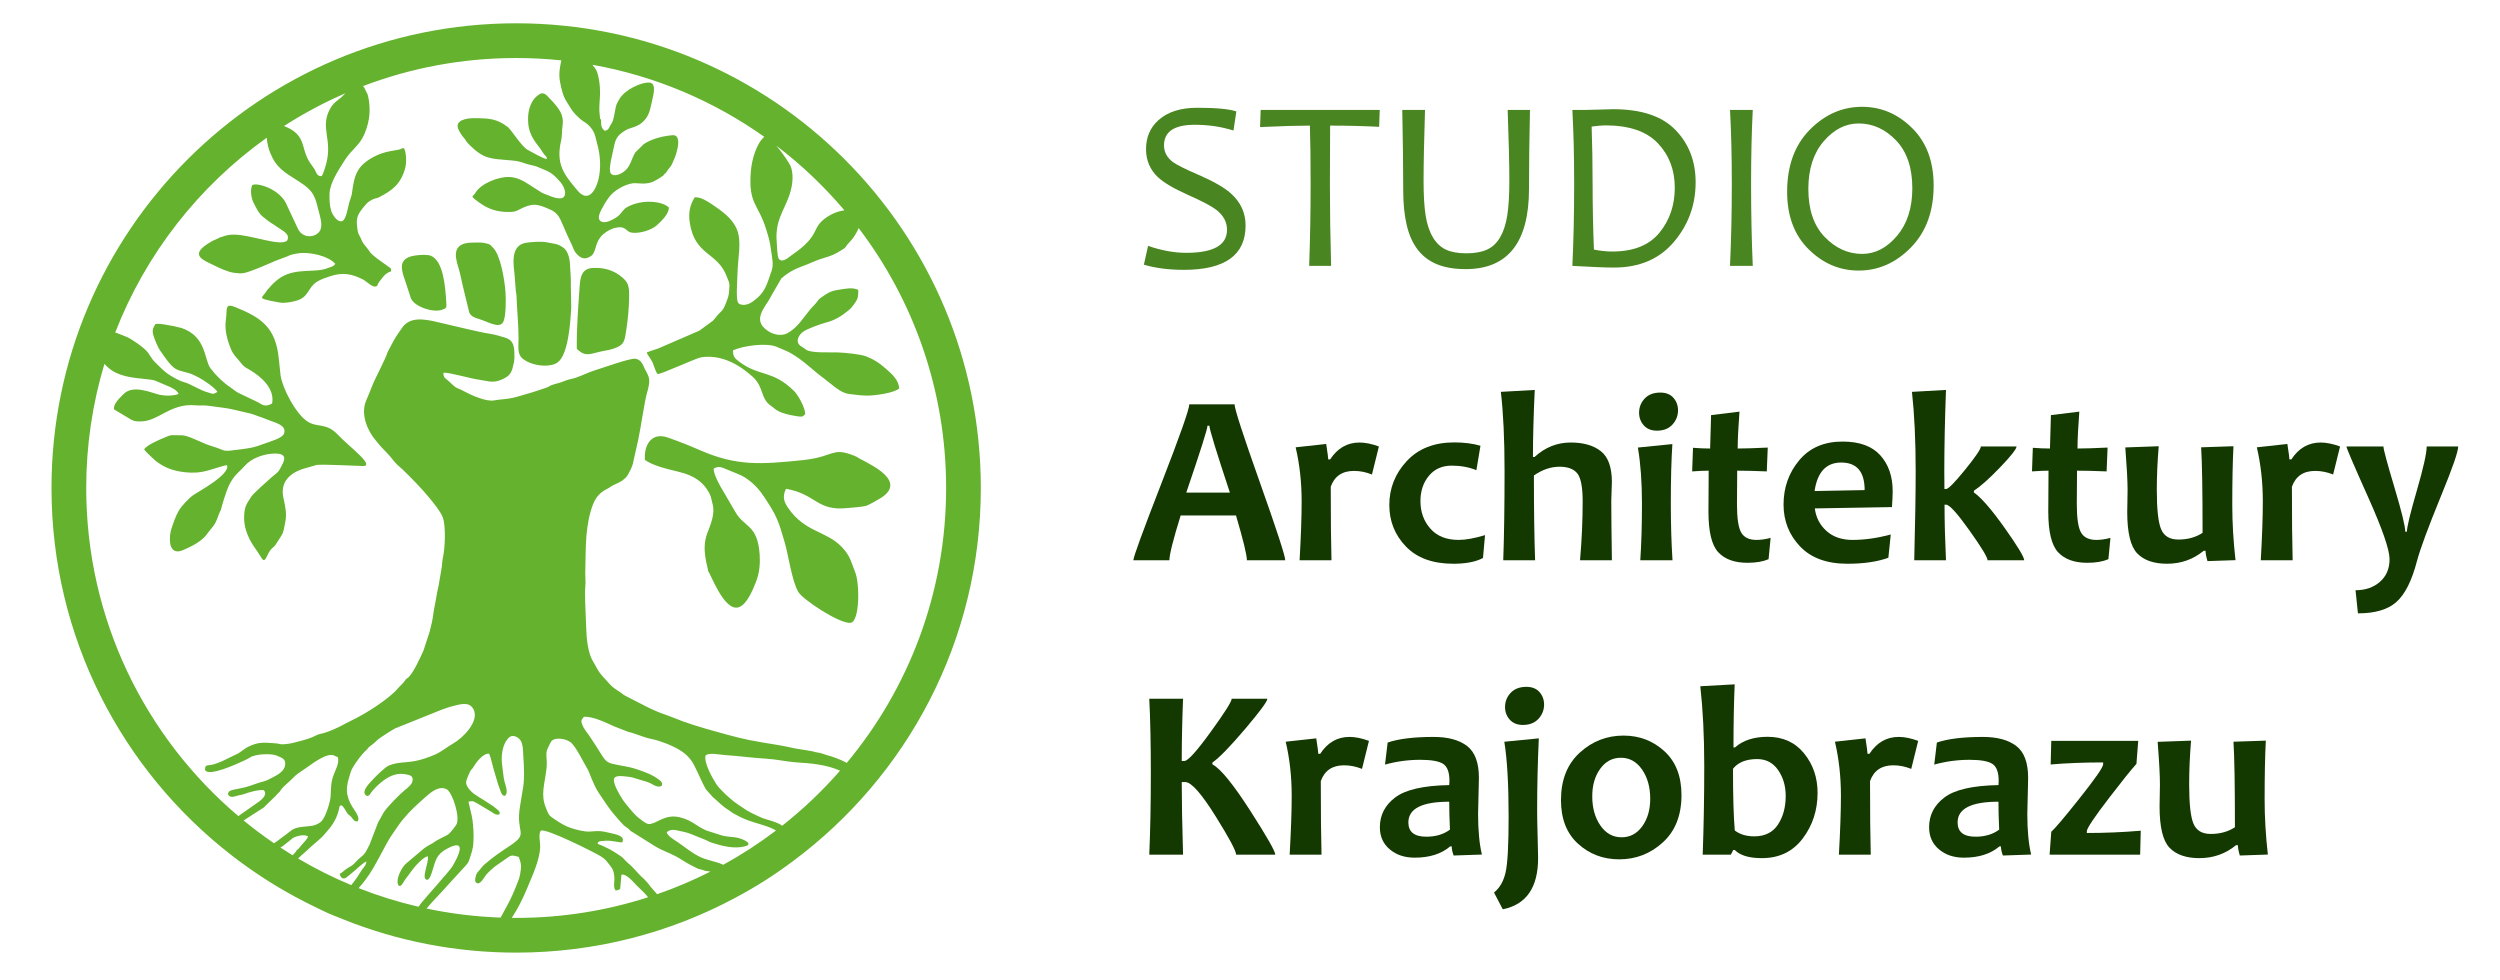 <?xml version="1.0" encoding="utf-8"?>
<!-- Generator: Adobe Illustrator 16.0.3, SVG Export Plug-In . SVG Version: 6.00 Build 0)  -->
<!DOCTYPE svg PUBLIC "-//W3C//DTD SVG 1.0//EN" "http://www.w3.org/TR/2001/REC-SVG-20010904/DTD/svg10.dtd">
<svg version="1.0" id="Warstwa_1" xmlns="http://www.w3.org/2000/svg" xmlns:xlink="http://www.w3.org/1999/xlink" x="0px" y="0px"
	 width="419.529px" height="164.41px" viewBox="0 215.435 419.529 164.41" enable-background="new 0 215.435 419.529 164.41"
	 xml:space="preserve">
<g>
	<path fill-rule="evenodd" clip-rule="evenodd" fill="#64B22D" d="M45.978,356.94c0.3-0.182,0.576-0.367,0.794-0.552
		c0.316-0.266,0.826-0.606,1.126-0.839l1.16-0.887c1.024-0.56,2.122-0.461,3.365-0.659c0.476-0.078,1.027-0.351,1.343-0.587
		c0.917-0.686,1.67-3.568,1.712-4.3c0.084-1.446,0.02-2.282,0.479-3.565c0.295-0.826,1.083-2.17,0.713-3.074
		c-0.146-0.079-0.163-0.051-0.286-0.102c-0.245-0.098-0.168-0.102-0.334-0.17c-1.248-0.516-3.761,1.474-4.666,2.096
		c-0.847,0.584-1.67,1.064-2.228,1.689c-0.542,0.608-1.584,1.357-2.016,1.986c-0.244,0.356-0.088,0.217-0.418,0.519
		c-0.178,0.164-0.297,0.318-0.492,0.529l-1.99,1.932l-3.363,2.163C42.519,354.467,44.221,355.74,45.978,356.94 M49.102,358.961
		c0.306-0.314,0.596-0.606,0.694-0.862l0.315-0.244c0.107-0.117,0.127-0.16,0.226-0.289c0.546-0.712,1.288-1.298,1.349-1.808
		c-0.615-0.242-1.097-0.186-1.799,0.007c-0.727,0.196-0.808,0.367-1.331,0.784c-1.169,0.938-1.191,0.94-1.509,1.106
		C47.725,358.1,48.409,358.538,49.102,358.961z M58.95,363.97c0.421-0.535,0.803-1.049,1.086-1.466
		c0.292-0.433,0.484-0.817,0.764-1.2c0.273-0.374,0.644-0.669,0.685-1.292c-0.561,0.164-1.751,1.396-2.249,1.774
		c-0.378,0.289-0.813,0.7-1.134,0.919c-0.569,0.382-0.963-0.014-1.082-0.628c0.48-0.244,0.906-0.748,1.46-1.056
		c0.809-0.449,0.819-0.502,1.371-1.09c1.105-1.179,1.132-0.566,2.197-2.835l1.396-3.63l0.881-1.585
		c0.478-0.881,2.909-3.324,3.664-3.911c0.394-0.307,1.007-0.776,1.182-1.294c0.339-1.001-0.369-1.202-1.145-1.315
		c-0.941-0.139-1.505-0.047-2.232,0.231c-1.239,0.475-2.677,1.755-3.496,2.819c-0.251,0.325-0.19,0.479-0.65,0.62
		c-1.371-0.557,0.494-2.311,0.983-2.848c0.415-0.454,2.001-2.027,2.586-2.264c1.542-0.621,2.523-0.464,4.149-0.717
		c1.203-0.187,2.666-0.704,3.742-1.183c0.908-0.404,2.098-1.346,2.998-1.854c1.562-0.878,4.414-3.718,3.349-5.713
		c-0.73-1.37-2.25-0.821-3.579-0.497c-0.624,0.152-1.174,0.386-1.81,0.594l-7.766,3.126c-0.467,0.24-2.597,1.586-2.989,1.951
		c-0.244,0.225-0.326,0.348-0.662,0.613c-0.224,0.178-0.436,0.322-0.676,0.521c-0.281,0.231-0.163,0.256-0.572,0.619
		c-0.67,0.594-1.671,1.964-2.124,2.727c-0.438,0.737-0.417,0.931-0.689,1.772c-0.739,2.295-0.369,3.676,0.992,5.649
		c0.295,0.429,0.74,1.185,0.484,1.714c-0.546,0.166-0.775-0.282-1.053-0.633c-0.376-0.471-0.569-0.349-0.905-0.978
		c-0.097-0.184-0.557-0.967-0.753-1.017c-0.732-0.19-0.008,1.036-1.858,3.591c-0.227,0.314-0.558,0.634-0.821,0.976
		c-0.794,1.036-2.06,1.874-3.291,3.087c-0.284,0.279-0.997,0.852-1.36,1.239C52.881,361.193,55.861,362.688,58.95,363.97z
		 M70.228,367.598c0.168-0.251,0.35-0.485,0.516-0.688c0.842-1.036,4.682-5.299,5.129-6.025c1.091-1.768,2.633-4.982-0.989-2.952
		c-1.551,0.872-1.759,1.757-2.246,3.363c-0.159,0.524-0.518,1.896-1.029,1.772c-0.96-0.235,0.378-2.782,0.195-3.923
		c-0.603-0.04-2.068,1.541-2.438,2.044l-1.49,2.001c-0.103,0.141-0.723,1.508-1.095,0.638c-0.338-0.797,0.555-2.91,1.525-3.614
		l2.864-2.42c0.229-0.156,0.412-0.274,0.664-0.438c0.308-0.201,0.447-0.228,0.774-0.422c0.306-0.184,0.307-0.256,0.657-0.447
		c0.252-0.139,0.516-0.263,0.784-0.416c0.555-0.314,0.987-0.376,1.474-0.903c0.352-0.381,0.684-0.784,1.017-1.275
		c0.797-1.182-0.62-5.505-1.57-6.002c-1.261-0.662-2.616,0.444-3.515,1.249c-1.409,1.261-2.493,2.195-3.808,3.765
		c-0.73,0.872-1.279,1.808-1.946,2.736c-0.953,1.327-2.764,5.354-4.284,7.309c-0.155,0.201-0.322,0.424-0.474,0.627l-0.762,0.898
		C63.422,365.75,66.777,366.799,70.228,367.598z M84.003,369.419c0.271-0.448,0.478-0.887,0.747-1.363
		c1.026-1.812,1.462-2.861,2.249-4.897c0.247-0.638,0.329-1.189,0.417-1.972c0.092-0.813-0.137-1.287-0.373-1.956
		c-1.193-0.336-1.259-0.332-2.176,0.348c-0.688,0.509-1.161,0.769-1.757,1.224c-0.496,0.378-1.2,1.04-1.537,1.44
		c-0.342,0.401-1.015,1.834-1.663,1.313c-0.271-0.217-0.172-0.693-0.036-1.207c0.109-0.412,0.408-0.698,0.616-0.935
		c0.261-0.295,0.447-0.586,0.71-0.821c1.408-1.264,2.875-2.24,4.406-3.257c3.281-2.181,0.834-1.991,1.677-6.675
		c0.16-0.887,0.247-1.741,0.43-2.646c0.339-1.677,0.236-3.676,0.112-5.574c-0.063-0.964-0.02-1.908-0.411-2.658
		c-0.29-0.556-1.31-1.243-2.028-0.556c-1.127,1.085-1.344,3.185-1.104,4.73c0.121,0.78,0.196,1.965,0.388,2.672
		c0.171,0.639,0.697,1.928,0.048,2.344c-0.542,0.145-0.813-1.106-0.957-1.452c-0.276-0.664-0.349-1.185-0.588-1.872
		c-0.362-1.038-0.855-3.392-1.105-3.744c-1.032-0.094-2.25,1.591-2.604,2.209c-0.406,0.711-0.311,0.07-0.916,1.555
		c-0.33,0.807-0.513,1.158-0.03,1.905c0.655,1.015,1.633,1.46,2.757,2.184l1.497,0.971c0.704,0.616,1.197,0.761,1.06,1.348
		c-0.568,0.213-0.933-0.129-1.285-0.356l-2.396-1.433c-0.63-0.305-0.621-0.514-1.512-0.344c-0.042,0.207,0.553,2.242,0.65,3.098
		c0.146,1.269,0.235,2.309,0.158,3.667c-0.078,1.4-0.363,1.907-0.73,3.114c-0.145,0.479-0.449,0.689-0.77,1.097l-2.772,3.018
		c-0.874,1.032-2.487,2.625-3.598,3.96C75.606,368.75,79.758,369.265,84.003,369.419z M108.751,366.008
		c-0.092-0.136-0.258-0.343-0.739-0.839c-0.322-0.332-0.765-0.73-1.163-1.138c-0.49-0.495-1.736-2.021-2.566-1.815l-0.207,2.367
		c-0.204,0.162-0.423,0.293-0.783,0.273c-0.501-0.737-0.045-1.386-0.244-2.66c-0.15-0.964-0.477-1.237-0.938-1.852
		c-0.513-0.684-0.787-0.902-1.487-1.323c-0.902-0.547-9.027-4.658-9.862-4.186c-0.459,0.55-0.085,1.951-0.111,2.724
		c-0.074,2.185-1.327,4.855-2.203,6.962c-0.719,1.727-1.549,3.416-2.568,4.939c0.246,0.002,0.489,0.009,0.735,0.009
		C94.339,369.469,101.776,368.255,108.751,366.008z M119.219,361.697c-0.093-0.014-0.186-0.027-0.279-0.041
		c-0.419-0.059-0.493-0.027-0.847-0.172c-0.41-0.168-0.441-0.105-0.817-0.219c-0.251-0.074-1.056-0.519-1.31-0.641
		c-0.92-0.446-1.709-1.049-2.585-1.508c-1.188-0.623-2.29-0.964-3.39-1.628l-4.236-2.66c-0.259-0.409-0.749-0.575-1.074-0.896
		c-0.607-0.602-2.125-2.359-2.651-3.144l-1.544-2.279c-1.043-1.632-1.588-3.512-1.822-3.888c-0.716-1.154-2.031-4.021-2.986-4.679
		c-0.756-0.521-2.297-0.802-3.02-0.26c-0.238,0.179-0.514,0.9-0.708,1.252c-0.532,0.97-0.051,1.797-0.237,3.444
		c-0.3,2.661-1.019,4.31-0.129,6.566c0.575,1.46,0.513,1.299,1.706,2.118c0.667,0.459,1.588,1.021,2.504,1.317
		c0.785,0.259,2.319,0.679,3.221,0.597c1.667-0.148,1.913-0.098,3.417,0.254c0.908,0.213,2.614,0.505,1.954,1.589l-2.128-0.304
		c-0.377-0.013-0.819,0.003-1.195,0.042c-0.703,0.069-0.697,0.186-0.796,0.397c0.157,0.221,0.544,0.277,0.817,0.406
		c0.84,0.4,1.423,0.66,2.222,1.185c1.542,1.012,0.958,0.627,1.907,1.58c0.187,0.188,0.394,0.313,0.599,0.511
		c0.914,0.884,1.364,1.535,2.275,2.324c0.251,0.219,0.812,0.872,1.057,1.247l1.125,1.29
		C113.351,364.429,116.341,363.16,119.219,361.697z M130.22,354.805c-0.252-0.141-0.5-0.289-0.74-0.39
		c-2.055-0.863-3.768-0.981-6.103-2.323c-0.12-0.069-0.375-0.194-0.536-0.31c-0.184-0.129-0.225-0.184-0.448-0.324
		c-1.359-0.854-1.765-1.427-2.811-2.299l-1.154-1.305c-0.695-1.242-1.241-2.659-1.893-3.9c-0.398-0.759-0.526-0.925-1.045-1.515
		c-1.069-1.212-3.295-2.141-4.845-2.645c-0.469-0.153-0.852-0.261-1.339-0.356c-1.313-0.256-2.863-0.99-3.844-1.174l-2.401-0.936
		c-1.153-0.514-3.587-1.751-5.086-1.595c-0.251,0.415-0.544,0.431-0.323,1.13c0.273,0.862,0.729,1.294,1.221,2.014
		c3.413,5.004,1.988,4.381,6.086,5.168c1.005,0.191,1.586,0.352,2.462,0.671c1.359,0.494,2.155,0.786,3.238,1.616
		c0.278,0.215,0.596,0.459,0.367,0.988c-0.694,0.362-1.421-0.228-1.915-0.466c-0.469-0.228-1.404-0.47-1.911-0.622
		c-0.881-0.268-1.057-0.398-2.104-0.485c-0.471-0.04-1.768-0.27-2.025,0.306c-0.346,0.775,1.007,2.896,1.451,3.614
		c0.331,0.535,1.913,2.392,2.3,2.721c0.358,0.307,1.492,1.292,1.993,1.327c1.344,0.096,2.644-1.772,5.301-1.118
		c2.09,0.516,2.734,1.514,4.483,2.23l2.585,0.82c0.935,0.253,1.958,0.189,2.878,0.45c0.583,0.164,2.474,0.952,0.985,1.353
		c-1.864,0.5-3.921-0.057-5.716-0.639c-0.392-0.126-0.683-0.358-1.166-0.526c-1.305-0.455-2.297-1.062-3.697-1.317
		c-0.942-0.174-1.782-0.566-2.58,0.115c0.04,0.57,1.239,1.282,1.711,1.593c1.346,0.886,2.405,1.864,3.901,2.574
		c1.13,0.538,2.722,0.785,3.65,1.21l0.219,0.098C124.466,358.855,127.423,356.929,130.22,354.805z M140.973,344.762
		c-2.216-1.003-4.957-1.259-7.387-1.394c-1.263-0.07-3.32-0.521-5.022-0.616c-2.379-0.135-4.517-0.457-6.902-0.61
		c-0.814-0.053-2.758-0.47-3.265,0.079c-0.316,1.276,1.281,3.979,1.767,4.735c0.357,0.558,0.764,0.933,1.183,1.377
		c0.153,0.162,0.22,0.236,0.385,0.381c0.545,0.467,1.125,1.046,1.758,1.476c2.016,1.362,1.689,1.263,4.162,2.4
		c0.916,0.424,2.695,0.697,3.601,1.417C134.773,351.234,138.027,348.137,140.973,344.762z M130.284,239.884
		c1.093,1.286,2.19,2.948,2.386,3.434c0.339,0.836,0.389,1.833,0.282,2.749c-0.46,3.935-3.002,5.518-2.612,9.978
		c0.052,0.601,0.077,2.436,0.347,2.809c0.591,0.821,1.772-0.333,2.094-0.551c5.231-3.542,3.094-4.564,6.107-6.518
		c0.851-0.552,1.767-0.911,2.812-1.061C138.302,246.711,134.472,243.073,130.284,239.884z M76.568,258.93
		c-0.379-2.011,0.778-2.775,2.669-2.784c1.145-0.006,1.615-0.103,2.667,0.214c0.459,0.139,0.509,0.34,0.799,0.613
		c1.321,1.248,1.993,5.566,2.131,7.562c0.072,1.033,0.104,4.146-0.429,4.996c-0.669,1.069-2.423-0.068-4.014-0.561
		c-0.796-0.246-1.32-0.418-1.646-1.096l-1.097-4.513c-0.183-0.76-0.309-1.521-0.505-2.254
		C76.946,260.371,76.726,259.766,76.568,258.93z M72.302,258.355c2.125,0.861,2.434,5.315,2.587,7.778
		c0.059,0.947,0.081,1.019-0.764,1.302c-1.473,0.492-4.585-0.524-5.167-1.938l-1.306-3.975c-0.318-1.194-0.487-2.267,0.907-2.921
		C69.319,258.246,71.545,258.048,72.302,258.355z M118.83,311.269c-0.014-0.681-1.185-3.562-0.162-6.286
		c0.561-1.493,1.394-3.367,0.897-5.022c-0.132-0.445-0.203-1.014-0.352-1.357c-0.938-2.171-2.716-3.363-5.133-3.947
		c-3.148-0.758-4.59-1.19-5.853-2.039c-0.198-2.382,1.027-4.745,3.849-3.755c1.971,0.691,3.485,1.294,5.451,2.147
		c6.159,2.675,10.18,2.353,17.16,1.643c0.863-0.088,1.569-0.203,2.274-0.359c3.128-0.696,3.264-1.758,6.856-0.178
		c0.605,0.617,8.82,3.622,4.168,6.782c-0.382,0.258-2.25,1.328-2.643,1.423c-0.936,0.223-2.074,0.257-3.082,0.366
		c-5.255,0.566-5.202-2.318-10.361-3.229c-0.708,1.416-0.242,2.331,0.364,3.218c2.81,4.108,6.378,3.82,8.981,6.532
		c1.518,1.583,1.58,2.609,2.258,4.233c0.772,1.845,0.801,8.171-0.729,8.513c-1.855,0.227-8.042-3.91-8.791-5.16
		c-1.09-1.822-1.674-6.2-2.287-8.292c-1.068-3.646-1.258-4.371-3.509-7.756c-0.779-1.17-1.764-2.29-3.253-3.234
		c-0.654-0.414-1.937-0.858-2.712-1.191c-1.15-0.494-1.592-0.755-2.464-0.235c-0.008,0.977,1.066,2.909,1.57,3.711l2.109,3.611
		c1.452,2.563,3.728,2.008,4.049,7.166c0.09,1.442-0.013,3.084-0.717,4.747c-0.442,1.044-1.386,3.529-2.791,4.01
		C121.562,318.159,119.285,311.782,118.83,311.269z M91.686,256.086c1.42,0.303,1.781,0.167,2.854,0.913
		c0.704,0.49,1.047,1.65,1.108,2.768c0.063,1.173,0.176,2.403,0.142,3.597l0.071,3.761c-0.135,2.146-0.449,7.849-2.31,9.144
		c-1.368,0.952-4.49,0.547-5.924-0.718c-0.827-0.73-0.614-2.032-0.609-3.238c0.01-2.459-0.271-4.873-0.346-7.28
		c-0.009-0.291-0.083-0.548-0.111-0.777l-0.203-2.647c-0.139-1.518-0.822-4.859,1.765-5.407
		C88.91,256.035,90.904,255.919,91.686,256.086z M96.795,273.985c-0.051-3.603,0.24-6.931,0.474-10.471
		c0.118-1.782,0.438-3.066,2.361-3.121c1.818-0.053,3.185,0.408,4.328,1.231c1.592,1.147,1.64,1.844,1.609,3.83
		c-0.025,1.745-0.178,3.366-0.431,5.073c-0.3,2.03-0.282,2.766-2.073,3.38c-0.744,0.256-1.41,0.344-2.25,0.52
		C98.951,274.82,98.277,275.386,96.795,273.985z M44.773,238.54c0.037,0.948,0.299,1.862,0.56,2.514
		c1.007,2.528,2.352,3.266,4.806,4.818c2.809,1.773,2.75,2.789,3.486,5.552c0.172,0.653,0.42,1.569,0.213,2.369
		c-0.362,1.404-2.78,1.939-3.775,0.167l-1.857-3.951c-1.087-2.958-5.37-4.057-5.908-3.468c-0.342,0.882-0.133,2.2,0.28,2.968
		c0.389,0.725,0.766,1.661,1.543,2.297c1.64,1.341,1.291,0.908,2.485,1.773c0.786,0.569,2.126,1.089,1.592,2.213
		c-1.105,1.079-5.916-0.938-8.855-0.983c-1.409-0.021-1.84,0.354-2.532,0.499c-0.014,0.013-0.034,0.011-0.046,0.034
		c-0.012,0.021-0.039,0.027-0.048,0.032c-0.661,0.385-0.592,0.149-1.869,0.974c-3.114,2.012-0.522,2.807,1.068,3.615
		c0.924,0.468,2.352,1.118,3.365,1.253c1.375,0.182,1.664,0.086,2.934-0.351c1.537-0.53,4.029-1.732,5.147-2.092
		c1.334-0.431,1.013-0.577,2.687-0.827c1.969-0.293,5.099,0.462,6.206,1.749c-0.178,0.458-0.876,0.572-1.265,0.731
		c-2.073,0.85-5.135-0.076-7.798,1.516c-0.637,0.38-1.583,1.22-2.052,1.844l-0.263,0.272c-0.542,0.83-0.595,0.781-0.786,1.05
		c-0.068,0.098-0.158,0.231-0.082,0.365c0.261,0.28,2.407,0.64,2.926,0.731c0.809,0.144,1.945-0.082,2.663-0.269
		c2.334-0.608,1.925-2.207,3.686-3.28c0.573-0.35,1.555-0.688,2.209-0.896c2.043-0.648,3.572-0.367,5.422,0.575
		c0.682,0.348,1.67,1.516,2.313,1.103c0.243-0.172-0.024-0.193,0.488-0.807c0.448-0.538,0.734-1.117,1.518-1.507
		c0.308-0.155,0.159,0.032,0.396-0.196c0.025-0.453-0.043-0.461-0.357-0.681c-0.263-0.184-0.445-0.313-0.689-0.491
		c-0.679-0.495-2.19-1.498-2.559-2.109c-0.239-0.396-0.681-0.88-0.954-1.234c-0.421-0.546-0.356-0.755-0.712-1.36
		c-0.333-0.568-0.324-0.796-0.421-1.521c-0.204-1.517,0.096-2.13,1.034-3.291c0.358-0.444,0.68-0.841,1.134-1.111
		c0.887-0.527,1-0.344,1.441-0.567c2.213-1.12,3.666-2.178,4.423-4.813c0.303-1.055,0.21-2.792-0.176-3.433
		c-0.351-0.053-0.329,0.049-0.624,0.163c-0.524,0.203-2.559,0.25-4.429,1.261c-2.716,1.468-3.276,2.863-3.667,6.045
		c-0.081,0.657-0.328,1.106-0.489,1.726c-0.213,0.818-0.509,2.848-1.19,3.034c-0.882,0.24-1.675-1.259-1.819-1.743
		c-0.286-0.948-0.295-1.847-0.277-2.855c0.033-1.793,1.592-4.113,2.483-5.521c1.342-2.12,2.524-2.461,3.408-4.591
		c0.945-2.278,1.001-4.25,0.601-6.167c-0.122-0.588-0.271-0.662-0.493-1.185c-0.106-0.252-0.219-0.473-0.408-0.589
		c7.991-3.052,16.665-4.724,25.728-4.724c2.561,0,5.089,0.135,7.582,0.395c-0.161,0.811-0.505,2.134-0.228,3.555
		c0.261,1.341,0.501,2.466,1.195,3.503c0.443,0.662,0.791,1.414,1.49,2.106c1.361,1.349,1.271,0.965,1.949,1.564
		c1.315,1.161,1.292,2.188,1.582,3.177c0.558,1.903,0.725,4.171,0.214,6.165c-0.491,1.915-1.749,3.823-3.473,1.786
		c-2.325-2.75-3.682-4.458-2.757-8.432c0.144-0.622,0.117-1.516,0.2-2.216c0.104-0.876,0.147-1.224-0.113-2.064
		c-0.257-0.831-1.339-2.106-1.979-2.709c-0.291-0.274-0.782-1.055-1.46-0.883c-0.41,0.104-1.077,0.73-1.294,1.052
		c-0.739,1.091-0.969,2.283-0.894,3.768c0.127,2.521,1.718,3.857,2.242,4.739c0.162,0.272,0.311,0.5,0.475,0.703
		c0.235,0.291,0.385,0.249,0.431,0.752c-0.553-0.023-2.647-1.243-3.228-1.547c-1.025-0.541-2.729-3.364-3.354-3.842
		c-1.829-1.4-3.108-1.454-5.542-1.479c-1.276-0.014-3.386,0.302-2.744,1.833c0.179,0.426,0.607,1.131,0.902,1.434
		c0.486,0.497,0.136,0.399,1.049,1.293c2.36,2.313,3.376,2.231,6.923,2.529c1.745,0.146,1.802,0.404,2.91,0.678
		c1.9,0.47,0.704,0.106,2.626,0.88c1.332,0.537,1.774,1.029,2.71,2.061c0.411,0.454,1.152,1.758,0.622,2.461
		c-0.561,0.744-2.453-0.147-2.801-0.285c-0.328-0.129-0.584-0.19-0.891-0.36c-0.28-0.155-0.516-0.321-0.725-0.45
		c-0.393-0.245-0.92-0.574-1.426-0.912c-0.872-0.583-2.037-1.259-3.389-1.294c-1.691-0.043-4.626,1.002-5.633,2.646
		c-0.523,0.854-0.326,0.129-0.507,0.701c0.249,0.36,1.629,1.309,2.028,1.525c1.463,0.795,2.642,1.023,4.283,1.001
		c0.64-0.01,0.941-0.091,1.429-0.346c2.216-1.163,3.04-1.11,5.366-0.028c0.873,0.405,1.325,0.921,1.724,1.782
		c0.348,0.755,0.697,1.588,1.063,2.444c0.34,0.798,0.607,1.18,1.078,2.359c0.259,0.65,1.035,1.621,1.958,1.578
		c0.381-0.019,1.035-0.388,1.198-0.587c0.684-0.829,0.45-2.257,1.811-3.458c0.57-0.503,1.411-0.991,2.282-1.131
		c1.676-0.267,1.467,0.739,2.57,0.869c1.359,0.16,3.265-0.475,4.07-1.179c0.783-0.684,2.151-1.996,2.096-3.066
		c-0.781-0.702-2.164-0.972-3.498-0.95c-1.19,0.02-2.468,0.333-3.479,0.884c-0.962,0.522-0.881,1.298-2.321,2.03
		c-0.474,0.241-0.996,0.547-1.622,0.505c-0.692-0.046-0.972-0.5-0.758-1.231c0.18-0.617,0.444-0.993,0.723-1.524
		c0.325-0.621,0.474-0.777,0.843-1.323c0.824-1.22,2.685-2.249,4.066-2.442c0.785-0.109,2.34,0.39,3.743-0.446
		c0.25-0.148,0.444-0.247,0.695-0.392c0.304-0.174,0.418-0.317,0.675-0.454c0.133-0.26,0.348-0.334,0.54-0.604
		c0.613-1.019,0.622-0.455,1.407-2.444c0.282-0.714,0.801-2.475,0.439-3.249c-0.278-0.594-0.693-0.498-1.359-0.422
		c-1.424,0.162-3.178,0.661-4.319,1.451l-1.392,1.375c-0.666,1.02-0.737,2.211-1.751,3.092c-0.864,0.751-2.365,1.175-2.513,0.038
		c-0.106-0.823,0.332-2.52,0.511-3.355c0.4-1.861,0.417-2.477,2.177-3.53c0.534-0.321,1.808-0.494,2.649-1.2
		c1.353-1.135,1.398-2.356,1.791-3.993c0.191-0.8,0.666-2.673-0.485-2.763c-1.337-0.105-4.057,1.135-5.028,2.702
		c-0.712,1.15-0.625,1.405-0.913,2.849c-0.203,0.818-0.14,0.842-0.573,1.523c-0.293,0.46-0.351,0.927-1.014,1.019
		c-0.786-0.604-0.566-1.475-0.614-1.903c-0.241-0.082-0.131-0.131-0.229-0.87c-0.151-1.142,0.044-2.368,0.067-3.533
		c0.024-1.188-0.225-3.386-0.817-4.18c-0.17-0.228-0.326-0.426-0.474-0.601c10.601,1.896,20.398,6.108,28.851,12.093
		c-1.308,1.108-2.101,3.787-2.261,5.832c-0.435,5.523,1.231,5.308,2.586,9.732c0.393,1.283,0.616,1.935,0.791,3.353
		c0.15,1.217,0.503,2.468,0.11,3.571c-0.835,2.341-1.021,3.646-3.167,5.161c-0.46,0.325-1.017,0.586-1.637,0.546
		c-0.803-0.054-0.921-0.383-1-1.1c-0.106-0.959,0.049-2.917,0.071-4.017c0.059-2.863,0.763-5.442-0.095-7.546
		c-0.765-1.874-2.537-3.092-4.145-4.181c-0.721-0.488-1.892-1.266-2.92-1.21c-0.736,1.155-1.112,2.458-0.845,4.231
		c0.856,5.677,4.691,4.885,6.241,9.141c0.313,0.858,0.504,0.82,0.383,2.273c-0.086,1.031-0.23,1.251-0.546,2.095
		c-0.255,0.683-0.436,1.12-0.982,1.611c-0.523,0.469-0.803,0.967-1.214,1.374l-2.269,1.665l-6.974,3.018
		c-0.65,0.206-1.292,0.412-1.851,0.634c0.1,0.42,0.744,1.135,1.007,1.747c0.193,0.451,0.491,1.572,0.824,1.877
		c0.434,0.115,6.428-2.666,7.268-2.8c3.321-0.526,6.37,1.151,8.681,3.261c1.941,1.771,1.227,3.621,3.099,4.901
		c0.58,0.398,0.587,0.531,1.18,0.845c0.918,0.485,2.14,0.714,3.165,0.87c0.846,0.129,0.908,0.133,1.372-0.363
		c-0.055-1.219-1.27-3.266-1.865-3.853c-3.685-3.639-5.875-2.352-9.306-5.001c-0.631-0.489-0.968-0.776-0.948-1.838
		c1.649-0.763,5.685-1.34,7.392-0.557c0.872,0.399,1.488,0.579,2.26,1.012c2.116,1.185,3.67,2.845,5.697,4.332
		c1.158,0.85,2.663,2.385,4.135,2.539c1.049,0.109,1.882,0.272,3.028,0.274c1.294,0.003,4.499-0.439,5.361-1.189
		c-0.018-1.402-1.289-2.514-2.184-3.292c-1.193-1.039-1.907-1.522-3.318-2.095c-0.925-0.376-3.658-0.634-4.812-0.671
		c-1.292-0.042-4.103,0.113-5.09-0.351c-0.396-0.186-0.474-0.354-0.887-0.58c-1.278-0.7-0.647-1.926,0.175-2.54
		c0.629-0.47,2.974-1.324,3.848-1.546c1.459-0.369,2.594-1.086,3.613-1.914c0.651-0.53,0.744-0.672,1.28-1.43
		c0.516-0.729,0.504-1.06,0.521-2.131c-1.042-0.494-2.259-0.175-3.429,0c-1.312,0.197-1.772,0.583-2.73,1.231
		c-0.683,0.464-0.496,0.472-0.985,1.04c-0.306,0.354-0.627,0.641-0.92,0.995l-1.732,2.211c-0.549,0.663-1.354,1.406-2.138,1.811
		c-0.976,0.502-2.276,0.206-3.118-0.332c-2.4-1.532-1.336-3.171-0.05-5.084c0.294-0.438,0.454-0.833,0.742-1.3l1.444-2.493
		c1.141-0.994,2.207-1.592,3.72-2.126c0.999-0.353,1.728-0.754,2.753-1.098c1.066-0.359,1.93-0.539,2.866-1.076
		c2.044-1.174,1.037-0.709,2.126-1.81c0.521-0.525,1.131-1.408,1.516-2.346c9.207,12.115,14.676,27.225,14.676,43.616
		c0,17.544-6.265,33.625-16.677,46.131c-1.17-0.657-2.583-1.103-3.327-1.302c-0.436-0.118-0.827-0.309-1.255-0.385
		c-0.57-0.104-0.745-0.118-1.316-0.286l-2.77-0.455c-2.182-0.493-3.339-0.649-5.497-1.005c-3.228-0.536-4.761-0.981-7.833-1.836
		c-2.558-0.713-4.885-1.39-7.313-2.404c-0.792-0.33-1.526-0.533-2.364-0.883c-0.731-0.306-1.453-0.625-2.208-1.019
		c-0.364-0.189-0.622-0.341-1.067-0.551l-2.142-1.101c-0.42-0.195-0.641-0.45-0.954-0.653c-0.698-0.455-1.257-0.789-1.808-1.425
		c-0.574-0.665-0.984-1.036-1.522-1.714c-0.458-0.577-0.822-1.41-1.208-2.028c-0.833-1.336-1.092-3.857-1.13-5.394
		c-0.052-2.028-0.209-4.184-0.209-6.218c0-0.549,0.077-0.999,0.087-1.532c0.012-0.556-0.051-1.075-0.046-1.619
		c0.009-1.079,0.032-2.159,0.062-3.236c0.032-1.05,0.041-2.055,0.136-3.106c0.167-1.831,0.483-3.675,1.137-5.313
		c0.485-1.215,1.253-1.984,2.339-2.519c0.406-0.2,0.619-0.414,1.005-0.604c0.491-0.242,1.176-0.522,1.623-0.844
		c0.17-0.124,0.206-0.274,0.417-0.336c0.176-0.269,0.26-0.248,0.439-0.597c0.375-0.735,0.754-1.238,0.95-2.373l0.809-3.633
		c0.343-1.555,1.038-6.224,1.369-7.416c0.696-2.506,0.587-2.746-0.299-4.336c-0.244-0.44-0.489-1.566-1.614-1.696
		c-0.903-0.104-5.653,1.606-6.777,1.948c-1.004,0.305-2.094,0.861-3.138,1.222c-0.573,0.199-1.14,0.252-1.717,0.482
		c-1.43,0.571-1.464,0.431-2.45,0.8c-0.284,0.105-0.317,0.213-0.731,0.365c-1.519,0.556-3.505,1.157-5.05,1.577
		c-1.766,0.48-2.646,0.36-3.767,0.592c-1.324,0.274-3.846-0.854-5.019-1.493c-1.513-0.825-1.04-0.199-2.671-1.762
		c-0.45-0.432-0.903-0.502-0.844-1.375c0.818-0.13,4.361,0.946,6.119,1.187c1.044,0.144,2.049,0.539,3.243,0.111
		c2.084-0.746,2.106-1.535,2.453-3.018c0.119-0.504,0.095-1.239,0.078-1.769c-0.079-2.443-1.411-2.291-2.672-2.739
		c-0.33-0.117-1.172-0.283-1.551-0.337c-1.771-0.255-7.089-1.601-9.032-2.024c-1.756-0.382-4.271-0.901-5.588,1.048
		c-0.469,0.694-0.995,1.385-1.443,2.217l-0.952,1.788c-0.471,1.447-2.227,4.66-2.616,5.725c-0.367,1.006-0.712,1.704-1.062,2.596
		c-0.866,2.208,0.215,4.925,1.747,6.678c0.311,0.355,0.523,0.664,0.854,1.017c0.617,0.661,1.267,1.265,1.755,1.903
		c0.298,0.389,0.464,0.594,0.828,0.966c0.318,0.327,0.64,0.555,0.985,0.886c1.421,1.366,3.231,3.215,4.467,4.734
		c0.677,0.83,1.877,2.262,2.26,3.273c0.548,1.452,0.404,5.063,0.04,6.753c-0.125,0.584-0.126,1.04-0.197,1.603l-0.537,3.136
		c-0.328,1.388-0.356,1.908-0.592,3.075c-0.099,0.488-0.229,1.082-0.279,1.571c-0.095,0.934-0.396,2.194-0.646,3.123l-1.004,3.073
		c-0.536,1.21-1.651,3.662-2.496,4.489c-0.354,0.345-0.35,0.148-0.685,0.677c-0.223,0.354-0.917,0.939-1.307,1.417
		c-0.271,0.332-0.414,0.426-0.734,0.716c-1.679,1.52-4.641,3.398-6.687,4.384c-1.757,0.851-2.52,1.435-4.722,2.173
		c-0.348,0.116-0.723,0.138-1.083,0.28c-0.334,0.131-0.587,0.279-0.927,0.43c-0.826,0.367-2.391,0.75-3.282,0.974
		c-0.574,0.143-1.994,0.366-2.535,0.102c-1.357-0.102-2.67-0.32-3.975,0.129c-1.466,0.505-1.805,1.001-2.652,1.515l-2.812,1.366
		c-0.507,0.194-1.055,0.417-1.59,0.544c-0.836,0.197-1.192-0.085-1.179,0.868c0.528,1.241,5.464-1.067,6.139-1.375
		c0.418-0.19,0.984-0.439,1.413-0.717c0.951-0.616,3.583-0.671,4.39-0.339c1.186,0.485,1.608,0.657,1.494,1.635
		c-0.12,1.024-1.275,1.642-2.105,2.065c-0.426,0.218-0.975,0.53-1.416,0.64c-1.175,0.289-1.938,0.665-3.16,1.003
		c-0.445,0.123-1.15,0.232-1.694,0.355c-0.625,0.141-1.146,0.183-1.21,0.8c0.22,0.604,0.863,0.479,1.399,0.313
		c0.488-0.154,0.976-0.191,1.486-0.388c0.645-0.247,2.393-0.725,3.119-0.584c0.669,0.733-0.301,1.509-0.734,1.867l-3.532,2.479
		c-15.617-13.233-25.532-32.989-25.532-55.062c0-7.243,1.071-14.233,3.057-20.828c1.582,1.818,3.666,2.238,6.339,2.488
		c2.645,0.249,1.938,0.295,4.308,1.234c0.509,0.202,1.492,0.622,1.809,1.323c-0.909,0.39-2.517,0.315-3.241,0.133
		c-1.479-0.37-4.433-1.727-6.015-0.099c-0.583,0.6-1.798,1.681-1.575,2.569l2.833,1.696c0.617,0.31,0.836,0.316,1.579,0.32
		c3.019,0.012,5.036-3.121,9.285-2.705c0.648,0.063,1.15-0.013,1.685,0.032c0.535,0.043,1.142,0.139,1.625,0.2
		c1.132,0.14,2.244,0.289,3.198,0.524l2.338,0.551c0.732,0.123,1.486,0.507,2.262,0.733l1.475,0.568
		c0.749,0.312,2.661,0.718,2.249,2.086c-0.258,0.86-2.447,1.396-3.429,1.777c-1.666,0.643-2.266,0.702-3.811,0.908
		c-3.551,0.475-2.18,0.277-4.908-0.531c-1.393-0.413-3.144-1.401-4.417-1.73c-0.519-0.134-1.111-0.088-1.658-0.1
		c-1.039-0.021-0.841-0.01-1.823,0.388c-1.017,0.411-2.957,1.249-3.455,1.98c0.261,0.391,0.985,1.04,1.373,1.418
		c1.314,1.28,2.916,2.019,4.651,2.308c1.24,0.206,2.447,0.276,3.755,0.042c1.397-0.253,3.369-1.049,4.139-1.11
		c0.592,1.545-4.842,4.455-5.635,5.001c-0.753,0.519-2.024,1.871-2.465,2.646c-0.578,1.017-0.893,2.002-1.244,3.068
		c-0.312,0.949-0.672,3.982,1.292,3.742c0.619-0.074,2.53-1.064,3.04-1.407c1.61-1.087,1.554-1.489,2.54-2.623
		c0.71-0.815,0.879-1.718,1.296-2.651l0.157-0.295c0.055-0.441,0.972-3.343,1.296-4c0.953-1.937,1.735-2.268,2.673-3.343
		c1.078-1.236,2.941-1.938,4.589-2.066c3.188-0.247,1.834,1.542,1.441,2.38c-0.388,0.822-0.794,0.948-1.548,1.626
		c-0.645,0.582-2.994,2.641-3.331,3.163c-0.838,1.303-1.288,1.756-1.223,3.934c0.049,1.611,0.861,3.437,1.822,4.742
		c1.141,1.55,1.303,2.506,1.803,1.743c0.042-0.064,0.172-0.338,0.203-0.4c0.806-1.707,0.984-1.085,1.674-2.271
		c0.256-0.438,0.832-1.224,0.981-1.623c0.164-0.433,0.306-1.271,0.403-1.774c0.275-1.43,0.078-2.367-0.299-4.08
		c-0.555-2.53,0.854-4.027,3.154-4.86l2.456-0.698c1.52-0.104,5.846,0.131,7.42,0.175c2.84,0.302-2.026-3.238-3.874-5.215
		c-2.026-2.168-3.505-1.094-5.254-2.334c-1.887-1.337-4.083-5.471-4.386-7.691l-0.293-2.748c-0.527-5.273-2.931-6.896-7.297-8.663
		c-1.845-0.745-1.33,0.388-1.572,2.021c-0.256,1.734,0.143,3.272,0.813,4.956c0.418,1.051,0.871,1.344,1.481,2.12
		c0.783,0.993,0.793,0.905,1.732,1.455c1.888,1.108,4.213,3.138,3.719,5.627c-0.693,0.386-1.199,0.409-1.698,0.176
		c-0.273-0.127-0.42-0.255-0.623-0.367l-3.318-1.585c-0.516-0.27-0.798-0.56-1.28-0.881c-1.289-0.862-2.432-1.959-3.411-3.248
		c-1.088-1.429-0.656-5.322-4.833-6.76l-1.416-0.339c-0.932-0.119-2.119-0.491-2.994-0.337c-0.398,0.653-0.623,1.038-0.324,1.978
		c0.196,0.619,0.726,1.93,1.081,2.439c2.357,3.396,2.376,3.154,4.753,3.795c0.676,0.183,1.159,0.466,1.777,0.777
		c0.795,0.4,2.854,1.825,3.102,2.4c-0.786,0.542-0.936,0.255-1.605,0.08c-1.337-0.347-2.907-1.454-4.043-1.736
		c-0.678-0.168-2.021-0.911-2.627-1.346c-0.882-0.631-1.527-1.335-2.329-2.128c-0.345-0.343-0.699-0.989-1.04-1.461
		c-0.583-0.809-2.828-2.354-3.657-2.67c-0.663-0.254-1.208-0.512-1.839-0.71C24.466,257.998,33.391,246.659,44.773,238.54z
		 M57.902,231.122c-0.029,0.138,0.051,0.122-0.11,0.106c-0.731,0.925-1.687,1.161-2.387,2.44c-1.783,3.257,0.462,5.077-0.68,9.326
		c-0.115,0.431-0.513,1.699-0.713,1.964c-0.134,0.039-0.052,0.042-0.254,0.025c-0.551-0.048-0.676-0.568-0.881-0.974
		c-0.155-0.305-0.543-0.8-0.797-1.172c-1.422-2.088-0.833-3.625-2.482-5.141c-0.465-0.428-1.184-0.818-1.944-1.111
		c3.273-2.104,6.729-3.95,10.337-5.512L57.902,231.122z M86.617,219.344c43.065,0,77.976,34.91,77.976,77.976
		c0,25.669-12.407,48.437-31.547,62.645c-3.299,2.45-6.127,4.246-9.733,6.172c-10.937,5.844-23.429,9.159-36.696,9.159
		c-10.279,0-20.093-1.993-29.078-5.607c-2.808-1.128-2.174-0.842-5.034-2.236c-3.926-1.912-7.667-4.146-11.188-6.663
		c-1.084-0.776-1.432-1.034-2.435-1.813C20.485,344.715,8.641,322.401,8.641,297.32C8.641,254.254,43.552,219.344,86.617,219.344z"
		/>
	<g>
		<path fill="#498520" d="M209.023,253.28c0,4.958-3.451,7.438-10.353,7.438c-2.52,0-4.757-0.288-6.714-0.865l0.704-3.156
			c2.251,0.778,4.389,1.166,6.413,1.166c4.556,0,6.834-1.287,6.834-3.859c0-1.299-0.588-2.412-1.769-3.337
			c-0.79-0.616-2.344-1.44-4.663-2.472c-2.439-1.086-4.147-2.084-5.126-2.996c-1.354-1.26-2.03-2.841-2.03-4.744
			c0-1.983,0.689-3.598,2.07-4.844c1.541-1.394,3.719-2.091,6.533-2.091c3.188,0,5.373,0.208,6.553,0.623l-0.482,3.197
			c-2.038-0.644-4.201-0.965-6.493-0.965c-3.444,0-5.166,1.153-5.166,3.458c0,1.112,0.496,2.044,1.487,2.794
			c0.644,0.47,2.064,1.18,4.262,2.131c2.505,1.085,4.314,2.118,5.427,3.096C208.184,249.327,209.023,251.136,209.023,253.28z"/>
		<path fill="#498520" d="M231.536,233.882l-0.102,2.833c-2.652-0.133-5.394-0.201-8.222-0.201c-0.025,2.574-0.039,5.837-0.039,9.79
			c0,4.369,0.068,8.952,0.201,13.75h-3.679c0.16-4.57,0.241-9.153,0.241-13.75c0-3.9-0.039-7.163-0.12-9.79
			c-1.983,0-4.771,0.081-8.362,0.242l0.1-2.875H231.536z"/>
		<path fill="#498520" d="M256.745,233.882c-0.054,2.532-0.094,4.898-0.121,7.096c-0.026,2.198-0.04,4.248-0.04,6.151
			c0,8.979-3.544,13.468-10.634,13.468c-1.85,0-3.435-0.265-4.754-0.794c-1.321-0.529-2.406-1.34-3.257-2.433
			c-0.852-1.092-1.475-2.469-1.869-4.131c-0.396-1.662-0.593-3.625-0.593-5.89c0-1.982-0.014-4.09-0.041-6.322
			s-0.066-4.613-0.12-7.146h3.818c-0.16,5.105-0.241,9.105-0.241,12c0,2.332,0.114,4.231,0.343,5.699
			c0.227,1.467,0.632,2.69,1.216,3.669c0.582,0.978,1.317,1.672,2.201,2.081c0.885,0.409,2.01,0.613,3.377,0.613
			c1.434,0,2.6-0.204,3.498-0.613c0.896-0.409,1.628-1.086,2.19-2.031c0.563-0.945,0.965-2.158,1.206-3.639
			c0.24-1.48,0.362-3.42,0.362-5.819c0-1.42-0.023-3.119-0.071-5.096c-0.046-1.977-0.116-4.265-0.21-6.864H256.745z"/>
		<path fill="#498520" d="M284.546,246.023c0,3.806-1.217,7.143-3.648,10.011c-2.433,2.868-5.786,4.301-10.062,4.301
			c-1.394,0-3.719-0.094-6.976-0.282c0.201-4.154,0.302-8.737,0.302-13.75c0-4.717-0.101-8.858-0.302-12.422h2.212
			c0.535,0,1.354-0.021,2.452-0.061c1.1-0.04,1.822-0.06,2.172-0.06c4.729,0,8.221,1.163,10.472,3.488
			C283.42,239.574,284.546,242.498,284.546,246.023z M281.048,246.928c0-2.976-0.948-5.461-2.845-7.458
			c-1.896-1.997-4.827-2.995-8.794-2.995c-0.563,0-1.334,0.067-2.313,0.201c0.107,3.122,0.161,6.332,0.161,9.628
			c0,3.618,0.074,7.291,0.222,11.016c1.072,0.214,2.104,0.322,3.096,0.322c3.537,0,6.167-1.049,7.89-3.146
			C280.186,252.399,281.048,249.876,281.048,246.928z"/>
		<path fill="#498520" d="M294.135,260.054h-3.82c0.2-4.342,0.302-8.925,0.302-13.75c0-4.744-0.102-8.885-0.302-12.422h3.82
			c-0.188,3.658-0.282,7.799-0.282,12.422C293.852,251.156,293.946,255.739,294.135,260.054z"/>
		<path fill="#498520" d="M324.488,246.566c0,4.329-1.267,7.789-3.799,10.383c-2.533,2.593-5.462,3.889-8.785,3.889
			c-3.189,0-5.986-1.189-8.393-3.568c-2.405-2.378-3.608-5.591-3.608-9.639c0-4.382,1.266-7.856,3.799-10.423
			c2.533-2.566,5.461-3.85,8.785-3.85c3.189,0,5.986,1.19,8.393,3.569C323.285,239.306,324.488,242.519,324.488,246.566z
			 M320.91,247.029c0-3.458-0.908-6.135-2.726-8.031c-1.815-1.896-3.909-2.845-6.28-2.845c-2.199,0-4.154,0.999-5.87,2.995
			c-1.716,1.997-2.573,4.664-2.573,8c0,3.471,0.914,6.155,2.743,8.051c1.83,1.896,3.924,2.844,6.283,2.844
			c2.196,0,4.15-1.012,5.859-3.036C320.055,252.985,320.91,250.325,320.91,247.029z"/>
		<path fill="#133901" d="M215.677,309.457h-6.433c0-0.885-0.61-3.391-1.829-7.518h-9.287c-1.26,4.061-1.89,6.565-1.89,7.518h-6.05
			c0-0.522,1.564-4.811,4.694-12.866c3.129-8.054,4.694-12.49,4.694-13.307h7.598c0,0.764,1.417,5.136,4.251,13.116
			C214.258,304.38,215.677,308.733,215.677,309.457z M206.388,298.098c-2.291-6.915-3.437-10.653-3.437-11.217h-0.322
			c0,0.523-1.186,4.262-3.558,11.217H206.388z"/>
		<path fill="#133901" d="M231.395,290.359l-1.166,4.704c-0.99-0.402-1.997-0.603-3.015-0.603c-1.97,0-3.271,0.885-3.899,2.654
			c0,5.348,0.04,9.461,0.121,12.343h-5.349c0.229-4.034,0.343-7.33,0.343-9.892c0-3.188-0.335-6.211-1.006-9.065l5.126-0.563
			c0.228,1.475,0.343,2.339,0.343,2.593h0.32c1.233-1.889,2.876-2.834,4.925-2.834C229.103,289.696,230.19,289.917,231.395,290.359z
			"/>
		<path fill="#133901" d="M249.206,305.235l-0.342,3.839c-1.22,0.644-2.875,0.965-4.966,0.965c-3.457,0-6.114-0.965-7.971-2.894
			c-1.855-1.93-2.783-4.249-2.783-6.956c0-2.814,0.971-5.269,2.915-7.367c1.942-2.097,4.603-3.146,7.979-3.146
			c1.647,0,3.116,0.187,4.402,0.563l-0.684,4.101c-1.232-0.509-2.612-0.764-4.14-0.764c-1.622,0-2.902,0.573-3.841,1.719
			c-0.938,1.146-1.407,2.556-1.407,4.231c0,1.823,0.557,3.363,1.669,4.623s2.687,1.89,4.724,1.89
			C245.956,306.039,247.436,305.771,249.206,305.235z"/>
		<path fill="#133901" d="M270.495,309.457h-5.348c0.295-3.391,0.442-6.688,0.442-9.892c0-2.384-0.303-3.949-0.904-4.693
			c-0.604-0.743-1.595-1.115-2.976-1.115c-1.461,0-2.895,0.49-4.302,1.468c0,5.696,0.066,10.439,0.201,14.232h-5.347
			c0.147-4.155,0.221-9.133,0.221-14.937c0-5.347-0.208-9.789-0.623-13.328l5.688-0.321c-0.201,4.315-0.302,8.067-0.302,11.256
			h0.262c1.77-1.621,3.793-2.432,6.07-2.432c2.158,0,3.851,0.489,5.076,1.468c1.227,0.979,1.84,2.701,1.84,5.166
			c0,0.255-0.018,0.774-0.051,1.558c-0.034,0.784-0.051,1.305-0.051,1.558C270.393,301.683,270.427,305.02,270.495,309.457z"/>
		<path fill="#133901" d="M280.665,309.457h-5.406c0.188-2.774,0.28-5.957,0.28-9.548c0-3.565-0.227-6.688-0.683-9.369l5.789-0.583
			c-0.173,2.599-0.261,5.917-0.261,9.951C280.385,303.353,280.478,306.535,280.665,309.457z M281.591,284.289
			c0,0.912-0.312,1.709-0.935,2.392c-0.624,0.684-1.491,1.026-2.604,1.026c-0.939,0-1.672-0.295-2.201-0.884
			c-0.529-0.59-0.794-1.3-0.794-2.131c0-0.911,0.312-1.702,0.935-2.372c0.624-0.67,1.498-1.005,2.624-1.005
			c0.951,0,1.685,0.292,2.199,0.874C281.332,282.771,281.591,283.471,281.591,284.289z"/>
		<path fill="#133901" d="M297.13,305.698l-0.343,3.577c-0.937,0.402-2.117,0.604-3.538,0.604c-2.17,0-3.806-0.59-4.904-1.77
			c-1.099-1.179-1.648-3.45-1.648-6.814c0-2.023,0.014-4.315,0.04-6.875c-0.683,0-1.608,0.04-2.774,0.121l0.142-3.96
			c1.031,0.08,1.99,0.121,2.874,0.121c0.014-0.71,0.067-2.58,0.161-5.608l4.764-0.583c-0.2,2.667-0.301,4.731-0.301,6.191
			c1.125,0,2.808-0.054,5.045-0.161l-0.16,4c-2.037-0.081-3.692-0.121-4.966-0.121c-0.026,1.782-0.039,3.652-0.039,5.609
			c0,2.385,0.24,3.984,0.724,4.793c0.481,0.813,1.333,1.217,2.553,1.217C295.493,306.039,296.285,305.926,297.13,305.698z"/>
		<path fill="#133901" d="M317.613,297.858c0,0.683-0.041,1.575-0.121,2.674l-12.944,0.22c0.187,1.515,0.836,2.773,1.948,3.779
			c1.112,1.005,2.574,1.508,4.383,1.508c2.01,0,4.147-0.302,6.412-0.905l-0.402,3.9c-1.849,0.67-4.141,1.005-6.875,1.005
			c-3.457,0-6.107-0.971-7.95-2.914c-1.843-1.942-2.764-4.282-2.764-7.015c0-2.856,0.875-5.332,2.624-7.429
			c1.748-2.098,4.178-3.146,7.287-3.146c2.84,0,4.951,0.771,6.331,2.312S317.613,295.392,317.613,297.858z M312.908,297.677
			c0-3.082-1.313-4.624-3.938-4.624c-2.507,0-3.994,1.595-4.464,4.784L312.908,297.677z"/>
		<path fill="#133901" d="M339.684,309.457h-6.151c0-0.496-1.019-2.175-3.056-5.035c-2.036-2.861-3.338-4.292-3.9-4.292h-0.261
			c0,2.747,0.08,5.856,0.241,9.327h-5.327c0.161-6.259,0.242-11.237,0.242-14.937c0-5.119-0.209-9.562-0.625-13.328l5.71-0.321
			c-0.188,5.092-0.281,9.642-0.281,13.648c0,0.51,0.006,1.501,0.021,2.976h0.28c0.376,0,1.441-1.083,3.197-3.247
			c1.755-2.164,2.633-3.46,2.633-3.89h5.99c0,0.416-0.912,1.575-2.733,3.478c-1.823,1.903-3.297,3.216-4.423,3.94v0.302
			c1.246,0.87,2.966,2.851,5.156,5.94C338.589,307.108,339.684,308.921,339.684,309.457z"/>
		<path fill="#133901" d="M354.158,305.698l-0.342,3.577c-0.938,0.402-2.118,0.604-3.539,0.604c-2.17,0-3.806-0.59-4.904-1.77
			c-1.099-1.179-1.648-3.45-1.648-6.814c0-2.023,0.013-4.315,0.041-6.875c-0.684,0-1.608,0.04-2.774,0.121l0.14-3.96
			c1.032,0.08,1.99,0.121,2.876,0.121c0.013-0.71,0.066-2.58,0.16-5.608l4.765-0.583c-0.201,2.667-0.303,4.731-0.303,6.191
			c1.126,0,2.808-0.054,5.046-0.161l-0.161,4c-2.036-0.081-3.691-0.121-4.965-0.121c-0.025,1.782-0.039,3.652-0.039,5.609
			c0,2.385,0.24,3.984,0.724,4.793c0.481,0.813,1.333,1.217,2.552,1.217C352.522,306.039,353.312,305.926,354.158,305.698z"/>
		<path fill="#133901" d="M375.144,309.436l-4.704,0.16c-0.214-0.724-0.321-1.299-0.321-1.729h-0.321
			c-1.756,1.446-3.807,2.171-6.15,2.171c-2.212,0-3.878-0.58-4.996-1.738c-1.119-1.159-1.679-3.475-1.679-6.945
			c0-0.415,0.01-0.998,0.031-1.748c0.02-0.752,0.028-1.407,0.028-1.971c0-1.487-0.128-3.859-0.381-7.116l5.608-0.201
			c-0.215,2.573-0.322,5.012-0.322,7.316c0,3.285,0.244,5.495,0.733,6.635c0.489,1.138,1.451,1.708,2.885,1.708
			c1.568,0,2.923-0.375,4.061-1.126c0-7.049-0.079-11.833-0.241-14.353l5.427-0.181c-0.133,2.533-0.2,5.816-0.2,9.849
			C374.601,303.158,374.782,306.246,375.144,309.436z"/>
		<path fill="#133901" d="M392.692,290.359l-1.166,4.704c-0.99-0.402-1.996-0.603-3.015-0.603c-1.97,0-3.271,0.885-3.9,2.654
			c0,5.348,0.041,9.461,0.122,12.343h-5.348c0.228-4.034,0.342-7.33,0.342-9.892c0-3.188-0.336-6.211-1.006-9.065l5.126-0.563
			c0.228,1.475,0.343,2.339,0.343,2.593h0.321c1.232-1.889,2.874-2.834,4.925-2.834
			C390.401,289.696,391.487,289.917,392.692,290.359z"/>
		<path fill="#133901" d="M412.513,290.359c0,0.872-0.959,3.632-2.874,8.282c-2.184,5.347-3.531,8.992-4.041,10.936
			c-0.871,3.351-2.043,5.661-3.518,6.935c-1.42,1.233-3.552,1.851-6.392,1.851l-0.402-3.881c1.662,0,3.028-0.472,4.101-1.416
			c1.072-0.945,1.607-2.209,1.607-3.79c0-1.595-1.205-5.082-3.618-10.463c-2.411-5.38-3.617-8.197-3.617-8.453h6.21
			c0,0.47,0.61,2.741,1.83,6.815c1.219,4.074,1.829,6.567,1.829,7.478h0.281c0-0.777,0.554-3.071,1.659-6.885
			c1.105-3.813,1.657-6.281,1.657-7.408H412.513z"/>
		<path fill="#133901" d="M214.008,358.859h-6.574c0-0.616-1.132-2.74-3.397-6.373c-2.412-3.873-4.121-5.809-5.125-5.809h-0.603
			c0,3.055,0.073,7.115,0.221,12.182h-5.669c0.174-4.048,0.262-8.61,0.262-13.69c0-4.877-0.087-9.038-0.262-12.482h5.669
			c-0.147,3.712-0.221,7.196-0.221,10.453h0.442c0.59,0,2.077-1.647,4.463-4.946c2.318-3.202,3.478-5.037,3.478-5.507h5.99
			c0,0.441-1.226,2.111-3.678,5.004c-2.533,2.99-4.383,4.895-5.548,5.709v0.302c1.366,0.712,3.518,3.358,6.453,7.941
			C212.641,355.904,214.008,358.308,214.008,358.859z"/>
		<path fill="#133901" d="M229.726,339.762l-1.166,4.703c-0.99-0.401-1.996-0.603-3.015-0.603c-1.97,0-3.27,0.884-3.9,2.652
			c0,5.348,0.042,9.461,0.122,12.344h-5.348c0.227-4.034,0.343-7.33,0.343-9.891c0-3.189-0.337-6.212-1.007-9.065l5.126-0.564
			c0.229,1.476,0.343,2.341,0.343,2.594h0.321c1.232-1.891,2.874-2.835,4.925-2.835
			C227.435,339.097,228.521,339.319,229.726,339.762z"/>
		<path fill="#133901" d="M248.683,358.84L243.94,359c-0.215-0.563-0.321-1.071-0.321-1.528h-0.262
			c-1.475,1.261-3.465,1.89-5.971,1.89c-1.675,0-3.066-0.465-4.17-1.397c-1.106-0.932-1.659-2.166-1.659-3.71
			c0-2.036,0.861-3.704,2.583-5.004c1.723-1.3,4.74-1.991,9.056-2.069c0.026-0.243,0.04-0.47,0.04-0.685
			c0-1.446-0.349-2.402-1.045-2.865c-0.696-0.461-1.978-0.692-3.84-0.692c-2.023,0-4,0.269-5.93,0.804l0.442-3.7
			c1.821-0.629,4.395-0.944,7.72-0.944c2.425,0,4.297,0.51,5.617,1.528c1.319,1.019,1.979,2.802,1.979,5.348
			c0,0.562-0.022,1.586-0.07,3.075c-0.046,1.488-0.068,2.48-0.068,2.975C248.042,354.799,248.255,357.069,248.683,358.84z
			 M243.317,354.656c-0.081-1.808-0.121-3.369-0.121-4.683c-4.57,0-6.855,1.16-6.855,3.477c0,1.596,1.006,2.393,3.016,2.393
			C240.938,355.843,242.258,355.448,243.317,354.656z"/>
		<path fill="#133901" d="M258.231,339.339c-0.188,4.061-0.28,8.095-0.28,12.103c0,1.045,0.025,2.482,0.079,4.313
			c0.054,1.829,0.082,3.051,0.082,3.667c0,4.945-1.978,7.813-5.931,8.604l-1.468-2.814c0.951-0.763,1.598-1.886,1.939-3.365
			c0.342-1.482,0.512-4.601,0.512-9.358c0-5.4-0.241-9.597-0.723-12.583L258.231,339.339z M259.116,333.672
			c0,0.911-0.315,1.707-0.944,2.391c-0.631,0.684-1.501,1.025-2.613,1.025c-0.938,0-1.673-0.295-2.201-0.883
			c-0.53-0.591-0.795-1.3-0.795-2.131c0-0.911,0.315-1.702,0.945-2.373c0.63-0.67,1.508-1.006,2.634-1.006
			c0.952,0,1.685,0.293,2.2,0.876C258.858,332.153,259.116,332.854,259.116,333.672z"/>
		<path fill="#133901" d="M282.174,348.867c0,3.379-1.039,6.019-3.117,7.92c-2.077,1.904-4.522,2.854-7.336,2.854
			c-2.681,0-4.979-0.866-6.896-2.603c-1.916-1.735-2.875-4.177-2.875-7.326c0-3.392,1.046-6.045,3.137-7.961
			c2.091-1.917,4.543-2.875,7.356-2.875c2.667,0,4.956,0.875,6.865,2.623C281.218,343.249,282.174,345.705,282.174,348.867z
			 M276.926,349.47c0-1.942-0.455-3.573-1.367-4.894c-0.911-1.32-2.097-1.98-3.558-1.98c-1.421,0-2.575,0.617-3.467,1.85
			s-1.336,2.773-1.336,4.622c0,1.943,0.454,3.575,1.367,4.895c0.91,1.321,2.097,1.98,3.558,1.98c1.421,0,2.575-0.616,3.467-1.848
			C276.481,352.862,276.926,351.319,276.926,349.47z"/>
		<path fill="#133901" d="M305.01,348.487c0,2.907-0.832,5.458-2.493,7.657c-1.662,2.199-3.946,3.296-6.856,3.296
			c-2.143,0-3.657-0.454-4.542-1.365h-0.261l-0.402,0.784h-4.724c0.173-4.705,0.261-9.684,0.261-14.936
			c0-4.945-0.221-9.389-0.663-13.329l5.77-0.32c-0.134,3.122-0.201,6.653-0.201,10.594h0.24c1.354-1.193,3.184-1.79,5.488-1.79
			c2.573,0,4.613,0.929,6.121,2.785C304.256,343.719,305.01,345.926,305.01,348.487z M299.662,349.01
			c0-1.677-0.426-3.128-1.276-4.354c-0.852-1.227-2.021-1.839-3.509-1.839c-1.849,0-3.202,0.543-4.06,1.629
			c0,4.583,0.1,8.033,0.301,10.353c0.846,0.655,1.937,0.983,3.276,0.983c1.782,0,3.106-0.66,3.972-1.979
			C299.229,352.483,299.662,350.885,299.662,349.01z"/>
		<path fill="#133901" d="M321.894,339.762l-1.166,4.703c-0.992-0.401-1.997-0.603-3.016-0.603c-1.97,0-3.271,0.884-3.899,2.652
			c0,5.348,0.04,9.461,0.121,12.344h-5.348c0.229-4.034,0.342-7.33,0.342-9.891c0-3.189-0.336-6.212-1.005-9.065l5.126-0.564
			c0.227,1.476,0.341,2.341,0.341,2.594h0.322c1.232-1.891,2.875-2.835,4.925-2.835
			C319.602,339.097,320.689,339.319,321.894,339.762z"/>
		<path fill="#133901" d="M340.85,358.84l-4.743,0.16c-0.215-0.563-0.322-1.071-0.322-1.528h-0.262
			c-1.474,1.261-3.464,1.89-5.969,1.89c-1.676,0-3.067-0.465-4.172-1.397c-1.105-0.932-1.658-2.166-1.658-3.71
			c0-2.036,0.86-3.704,2.583-5.004c1.722-1.3,4.74-1.991,9.056-2.069c0.027-0.243,0.04-0.47,0.04-0.685
			c0-1.446-0.349-2.402-1.046-2.865c-0.695-0.461-1.977-0.692-3.839-0.692c-2.022,0-4,0.269-5.931,0.804l0.443-3.7
			c1.821-0.629,4.396-0.944,7.719-0.944c2.425,0,4.298,0.51,5.618,1.528c1.319,1.019,1.979,2.802,1.979,5.348
			c0,0.562-0.022,1.586-0.069,3.075c-0.047,1.488-0.07,2.48-0.07,2.975C340.208,354.799,340.422,357.069,340.85,358.84z
			 M335.484,354.656c-0.081-1.808-0.121-3.369-0.121-4.683c-4.569,0-6.855,1.16-6.855,3.477c0,1.596,1.005,2.393,3.017,2.393
			C333.105,355.843,334.426,355.448,335.484,354.656z"/>
		<path fill="#133901" d="M359.243,354.838l-0.101,4.021h-15.196l0.281-3.841c0.671-0.603,2.244-2.465,4.725-5.587
			c2.653-3.338,3.979-5.248,3.979-5.73v-0.321c-3.19,0-6.124,0.113-8.805,0.343l0.101-3.96h14.594l-0.301,3.859
			c-0.846,0.925-2.352,2.8-4.523,5.628c-2.532,3.298-3.8,5.186-3.8,5.669v0.301C353.239,355.219,356.255,355.093,359.243,354.838z"
			/>
		<path fill="#133901" d="M380.572,358.84l-4.704,0.16c-0.215-0.725-0.321-1.302-0.321-1.729h-0.321
			c-1.757,1.446-3.806,2.17-6.151,2.17c-2.212,0-3.876-0.579-4.996-1.738c-1.118-1.157-1.679-3.474-1.679-6.944
			c0-0.415,0.011-0.999,0.031-1.748c0.02-0.752,0.03-1.407,0.03-1.972c0-1.486-0.128-3.859-0.382-7.115l5.607-0.201
			c-0.214,2.574-0.32,5.013-0.32,7.316c0,3.285,0.243,5.496,0.732,6.636c0.49,1.138,1.451,1.706,2.885,1.706
			c1.568,0,2.922-0.373,4.062-1.126c0-7.048-0.081-11.831-0.243-14.351l5.429-0.182c-0.133,2.532-0.201,5.817-0.201,9.85
			C380.029,352.561,380.211,355.649,380.572,358.84z"/>
	</g>
</g>
</svg>
